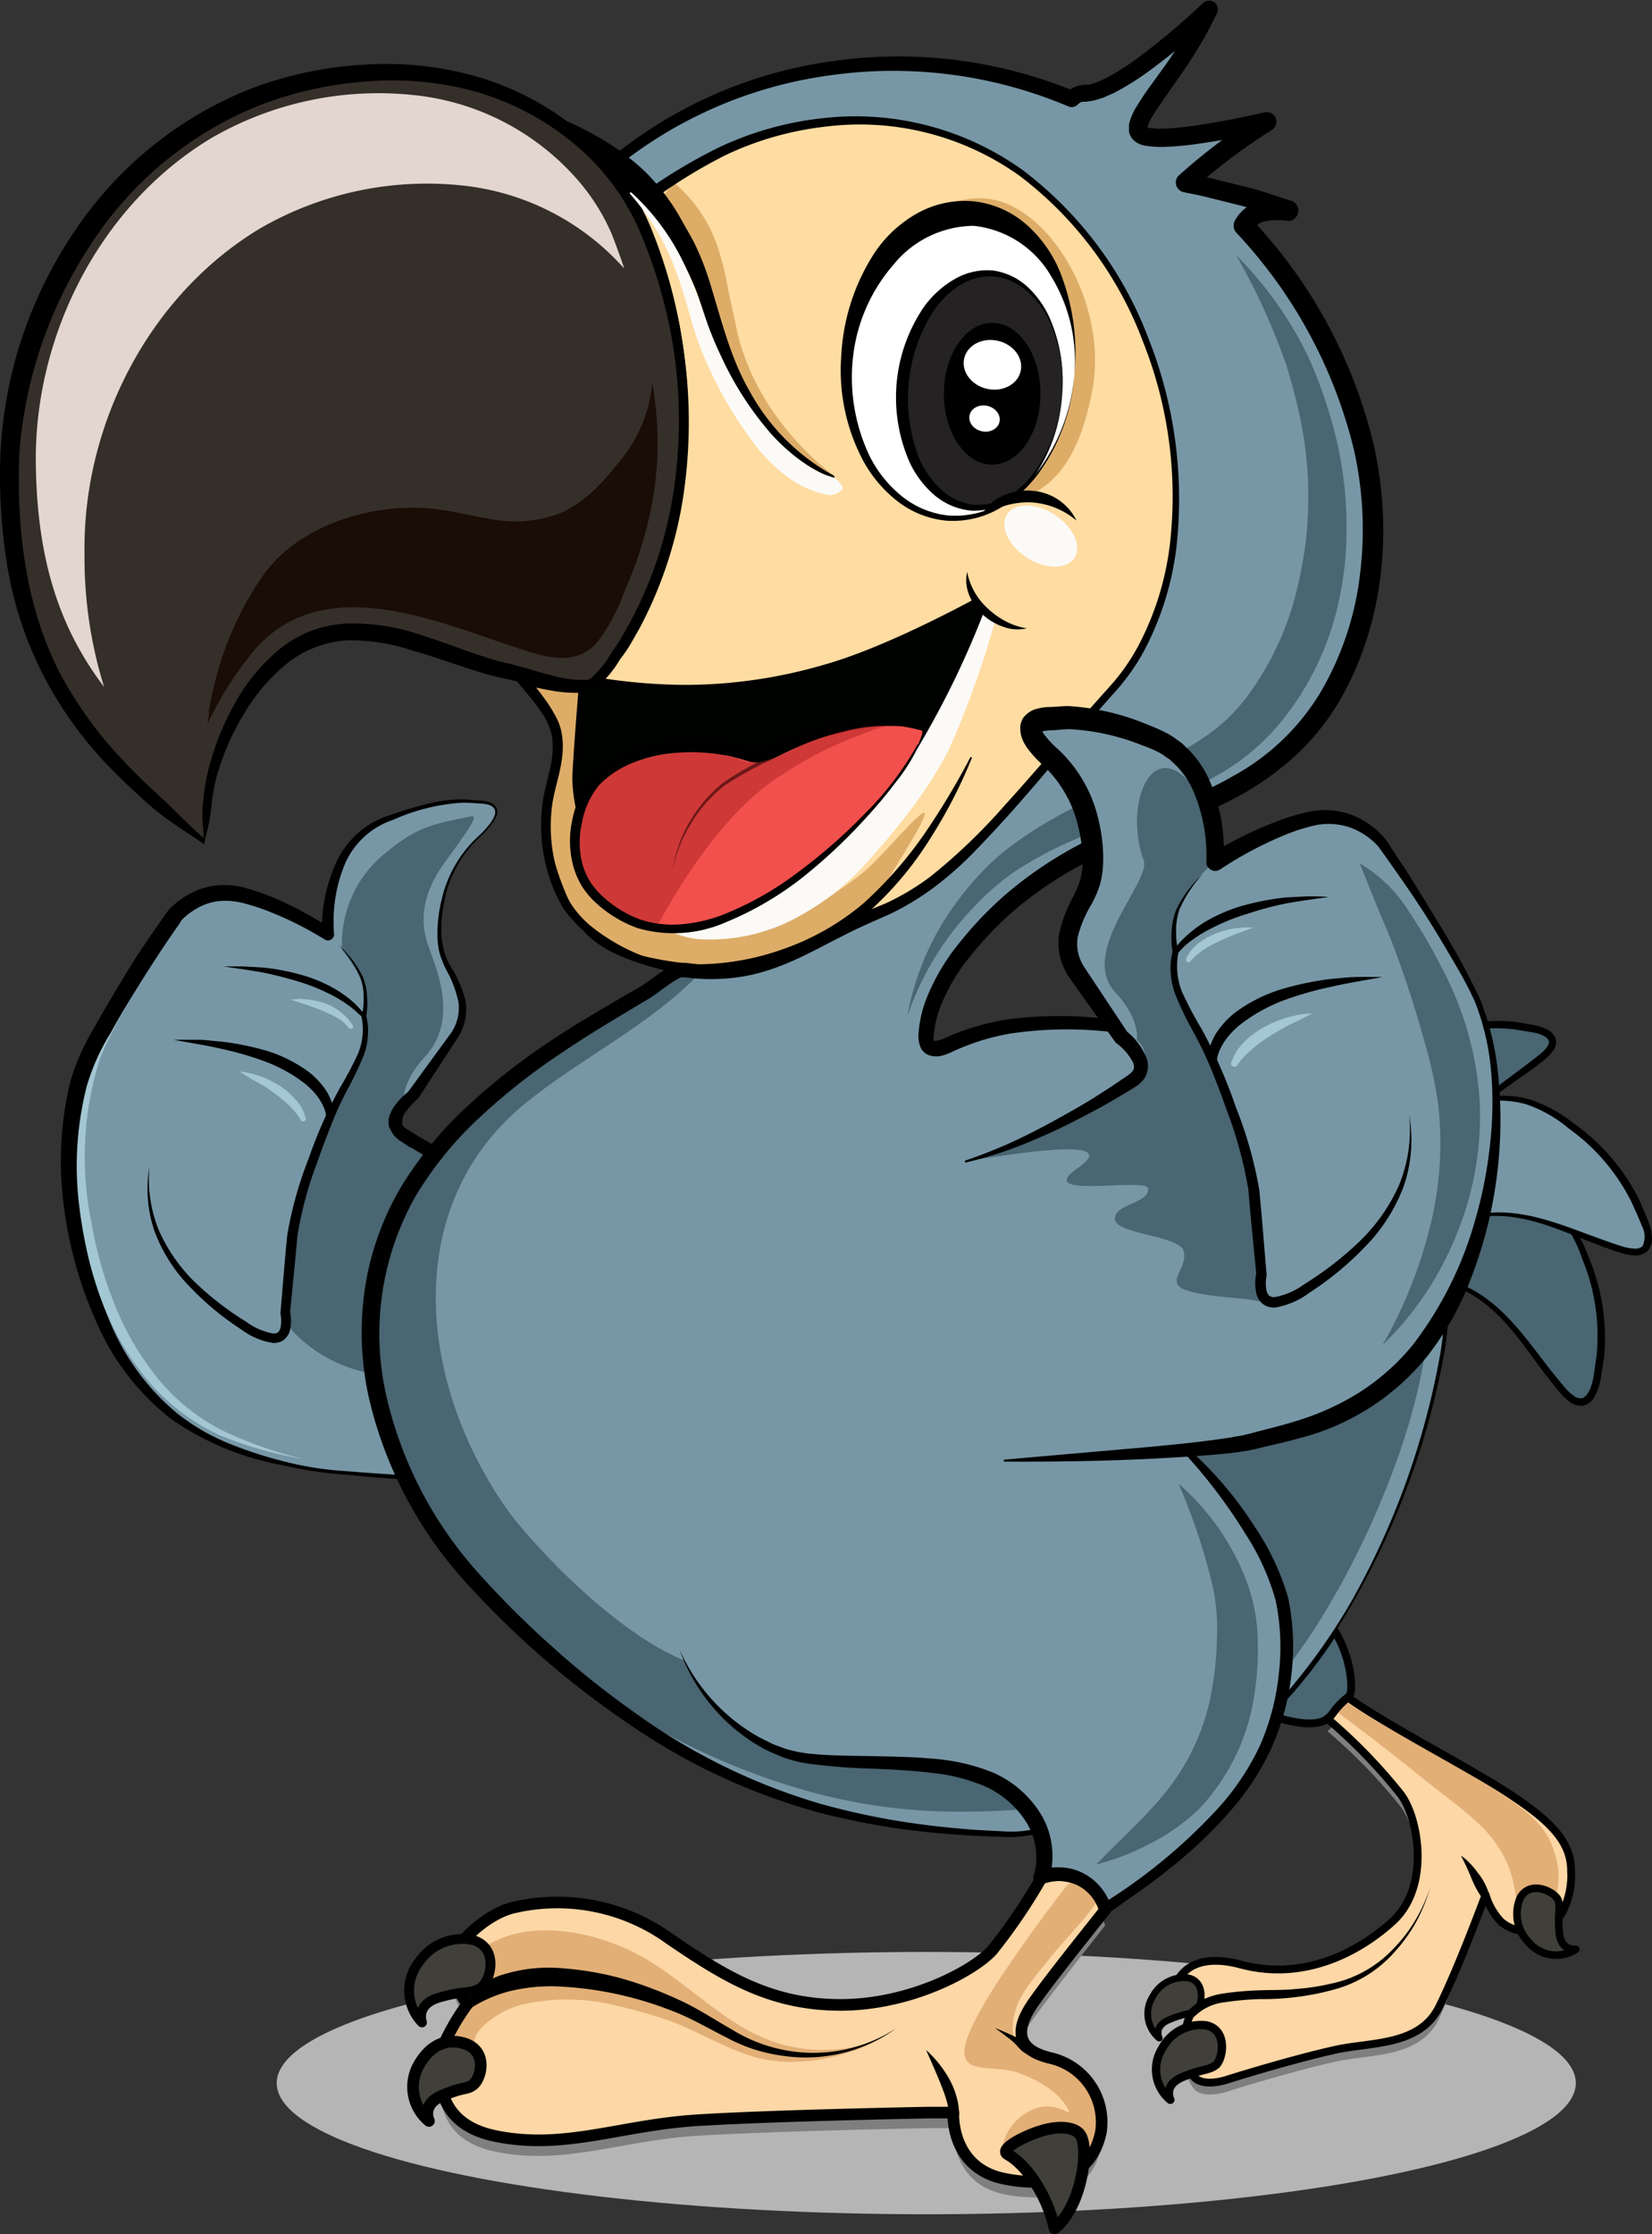 <svg xmlns="http://www.w3.org/2000/svg" viewBox="0 0 156.36 211.42"><rect x="0" y="0" width="156.36" height="211.42" fill="#333333" stroke="none"/><defs><style>.cls-1{fill:#b5b5b5;}.cls-2{fill:#7f7f7f;}.cls-3{fill:#fdd7a6;}.cls-4{fill:#e2af76;}.cls-12,.cls-5{fill:#496672;}.cls-23,.cls-24,.cls-25,.cls-5,.cls-6,.cls-7,.cls-8,.cls-9{stroke:#000;}.cls-5{stroke-miterlimit:10;}.cls-5,.cls-6{stroke-width:0.74px;}.cls-23,.cls-6{fill:none;}.cls-23,.cls-24,.cls-25,.cls-6,.cls-7,.cls-8,.cls-9{stroke-linecap:round;stroke-linejoin:round;}.cls-24,.cls-25,.cls-26,.cls-7,.cls-8,.cls-9{fill:#403f3a;}.cls-7{stroke-width:0.64px;}.cls-8{stroke-width:0.79px;}.cls-9{stroke-width:0.72px;}.cls-10{fill:#7797a6;}.cls-11{fill:#a3c7d3;}.cls-13{fill:#352f2a;}.cls-14{fill:#190d05;}.cls-15{fill:#e2d6cf;}.cls-16{fill:#ffdca2;}.cls-17{fill:#ddad68;}.cls-18{fill:#fcfaf7;}.cls-19{fill:#000200;}.cls-20{fill:#f2504d;}.cls-21{fill:#fff;}.cls-22{fill:#242223;}.cls-23,.cls-25{stroke-width:1.1px;}.cls-24{stroke-width:0.93px;}.cls-27{fill:#b52828;opacity:0.6;}</style></defs><g id="图层_2" data-name="图层 2"><g id="图层_1-2" data-name="图层 1"><ellipse class="cls-1" cx="87.67" cy="197.12" rx="61.48" ry="12.41"/><path class="cls-2" d="M148.7,178.11a3.9,3.9,0,0,1-.85,2.92,3.35,3.35,0,0,1-1.36,1.23,3.86,3.86,0,0,1-4.41-.37,6.22,6.22,0,0,1-1.47-2.57,114.86,114.86,0,0,1-4.42,11.76c-1.83,3.68-6.42,3.28-9.72,4s-8.2,2.17-10.25,2.82c-1.5.48-2.65.38-3.19-.21-1.11-1.22-1.36-4.44,0-6.62a1.91,1.91,0,0,1-1.84-1.84s.74-3.67,6.25-2.2,10.67-.74,14.34-4,2.48-9.94.74-12.13a52.14,52.14,0,0,0-6.89-7.09c.43-.29.51-.58,1-1.13h0a8.42,8.42,0,0,1,.93-.87c3.37,2.45,11,6.39,14.8,8.82C146.41,173.15,148.7,175.17,148.7,178.11Z"/><path class="cls-2" d="M104.2,203.22c-1.07,5.13-6.1,5.05-9.19,4.41-5.09-1.06-4.78-6.25-4.78-6.25H88s-14.81.27-22.07.73-12.6,2.85-19.12,1.48c-6.88-1.46-5-7.93-4.64-9a21.21,21.21,0,0,1,2.07-3.47s-1.75-2.23-1.47-4,3.43-4.67,6-5.17a18.14,18.14,0,0,1,14.61,3c5.23,3.56,9.56,6.25,16.18,6.25s12.58-3.23,14.34-5.14a53.78,53.78,0,0,0,4.65-6.85,4.79,4.79,0,0,1,3.93.31,4.72,4.72,0,0,1,2.12,2.69c-2.64,3.35-5.36,6.84-6.66,8.63-2.94,4-.35,5.07,1.47,5.51A6.23,6.23,0,0,1,104.2,203.22Z"/><path class="cls-3" d="M148.7,177a7.61,7.61,0,0,1-.85,4,3.35,3.35,0,0,1-1.36,1.23,3.86,3.86,0,0,1-4.41-.37,6.22,6.22,0,0,1-1.47-2.57s-2.58,7-4.42,10.66-6.42,3.28-9.72,4-8.2,2.17-10.25,2.82c-1.5.48-2.65.38-3.19-.21-1.11-1.23-1.36-4.45,0-6.62a1.91,1.91,0,0,1-1.84-1.84s.74-3.68,6.25-2.2,10.67-.74,14.34-4.05,2.48-9.95.74-12.13a51.57,51.57,0,0,0-6.89-7.09c.43-.29.51-.59,1-1.14h0a8.42,8.42,0,0,1,.93-.87c3.37,2.45,11,6.39,14.8,8.81C146.41,172.05,148.7,174.07,148.7,177Z"/><path class="cls-4" d="M147.48,176.83a7.14,7.14,0,0,1-1.12,4.61,20.94,20.94,0,0,1-2.79-.82c-.34-6.59-4.13-8.48-8.93-12.36s-8.71-6.73-8.71-6.73h0a8.42,8.42,0,0,1,.93-.87c3.37,2.45,11,6.39,14.8,8.81C145.71,172.05,146.94,173.59,147.48,176.83Z"/><path class="cls-5" d="M127.56,160.65h0c-1.41,1.16-1.32,1.59-1.93,2h0c-1.08.74-3,.49-5.68-.4.81-.81,1.59-1.64,2.33-2.5l.09-.11.3-.35a.05.05,0,0,0,0,0c.2-.23.39-.47.58-.71s.44-.54.64-.81c.86-1.11,1.67-2.26,2.43-3.44a11,11,0,0,1,1.55,4.62C127.87,159.52,128,160.28,127.56,160.65Z"/><path class="cls-6" d="M148.7,177a7.61,7.61,0,0,1-.85,4,3.35,3.35,0,0,1-1.36,1.23,3.86,3.86,0,0,1-4.41-.37,6.22,6.22,0,0,1-1.47-2.57s-2.58,7-4.42,10.66-6.42,3.28-9.72,4-8.2,2.17-10.25,2.82c-1.5.48-2.65.38-3.19-.21-1.11-1.23-1.36-4.45,0-6.62a1.91,1.91,0,0,1-1.84-1.84s.74-3.68,6.25-2.2,10.67-.74,14.34-4.05,2.48-9.95.74-12.13a51.57,51.57,0,0,0-6.89-7.09c.43-.29.51-.59,1-1.14h0a8.42,8.42,0,0,1,.93-.87c3.37,2.45,11,6.39,14.8,8.81C146.41,172.05,148.7,174.07,148.7,177Z"/><path class="cls-7" d="M112.46,187.16a3.36,3.36,0,0,0-3.36,1.78,3,3,0,0,0,.62,3.92s-.57-1.09.9-1.72,2-.51,2.58-.92S114.17,187.52,112.46,187.16Z"/><path class="cls-8" d="M114.15,191.65a4.15,4.15,0,0,0-4.16,2.2,3.72,3.72,0,0,0,.78,4.85s-.71-1.35,1.1-2.13,2.52-.63,3.19-1.14S116.27,192.09,114.15,191.65Z"/><path class="cls-9" d="M143.9,179.57a3.83,3.83,0,0,0,.8,4.24,3.4,3.4,0,0,0,4.45.65s-1.37.25-1.56-1.55.14-2.38-.12-3.11S144.88,177.83,143.9,179.57Z"/><path d="M112.52,190.22a4.89,4.89,0,0,1,1.51-1.08,6.67,6.67,0,0,1,1.75-.5,29.54,29.54,0,0,1,3.48-.3c1.16-.05,2.29,0,3.42-.13a21.06,21.06,0,0,0,3.34-.51,11.19,11.19,0,0,0,5.81-3.24,14.57,14.57,0,0,0,3.51-5.81,14.73,14.73,0,0,1-3.29,6,11.66,11.66,0,0,1-5.87,3.64,25.25,25.25,0,0,1-6.89.88,26.88,26.88,0,0,0-3.37.3,4.77,4.77,0,0,0-2.83,1.32.42.42,0,0,1-.58,0,.41.41,0,0,1,0-.58h0Z"/><path d="M140.21,179.51a9.61,9.61,0,0,1-1-1.92,20.93,20.93,0,0,0-.94-2,4.32,4.32,0,0,1,.86.74,6.44,6.44,0,0,1,.72.86,5.68,5.68,0,0,1,1.07,2,.41.41,0,0,1-.73.35Z"/><path class="cls-10" d="M45.23,79.28a12.2,12.2,0,0,0-3.38,10.81c.67,2.36,3.38,4.73,1,8.1s-3.71,5.41-3.71,5.41a7.42,7.42,0,0,0-1,.93,2.36,2.36,0,0,0-.7,2h0a1.49,1.49,0,0,0,.62.76h0l1.21.78,0,0c.49.31,1.07.66,1.71,1l-.07.09A26.37,26.37,0,0,0,35.33,130a33.11,33.11,0,0,0,3,9.91,79.49,79.49,0,0,1-10.71-1.14c-3.72-1-11.82-2-16.89-11.48s-5.41-21.62-2-28a120.42,120.42,0,0,1,7.77-12.5,6.38,6.38,0,0,1,6.42-2A30.7,30.7,0,0,1,31,88.4s-.68-8.45,5.4-10.81,7.78-1.69,8.79-1.69S48.61,76.24,45.23,79.28Z"/><path class="cls-11" d="M28.66,138.05a35.55,35.55,0,0,1-7.84-2.23,19.79,19.79,0,0,1-6.58-4.9,25.11,25.11,0,0,1-4.28-7,36.5,36.5,0,0,1-2.9-16.07,24.22,24.22,0,0,1,1.66-8.08A85.59,85.59,0,0,1,17.51,86C16,88.3,14.6,90.59,13.26,92.94c-.68,1.16-1.35,2.34-2,3.52a37.31,37.31,0,0,0-1.76,3.6,30.72,30.72,0,0,0-.82,15.76,37.34,37.34,0,0,0,2.2,7.69,27,27,0,0,0,4,6.86,19.11,19.11,0,0,0,6.18,5A38.82,38.82,0,0,0,28.66,138.05Z"/><path class="cls-12" d="M27.8,113.54c0,.49,0,1-.06,1.48C27.73,114.53,27.77,114,27.8,113.54Z"/><path class="cls-12" d="M42.19,81.48c-2.21,3-2.38,5.44-1.83,7.45s3.39,7.24-.17,11.1c-2.34,2.53-2,4.5-2,4.5s-1.26.85-.7,2h0a2.53,2.53,0,0,0,.62.76h0a6.7,6.7,0,0,0,1.21.78l0,0c.47.24,1.06.58,1.76,1l-.05.06-.07.09A26.37,26.37,0,0,0,35.33,130a13.6,13.6,0,0,1-7.51-3.91,1.56,1.56,0,0,1-.39-.67,2.53,2.53,0,0,1-.07-.91c0-2.53.16-5.06.29-7.59v0l.09-1.84c0,.13,0,.25,0,.37a.64.64,0,0,0,0-.2c.25-2.31,1.92-5.85,2.84-8.07l.17-.42c.05-.1,1.09-2.47,1.13-2.56s0,0,0,0a9.8,9.8,0,0,1,.83-1.55v0a6,6,0,0,0,1.17-2.26h0c.25-1.3.56-2.83.62-3.11h0a0,0,0,0,1,0,0,8.91,8.91,0,0,0,0-2.86,0,0,0,0,0,0,0,6.13,6.13,0,0,0-1.12-3.14v0a14.37,14.37,0,0,0-1-1.37A11,11,0,0,1,36,81.13c3.46-3,4.93-3.11,8.58-3.88C45.39,77.07,44.26,78.63,42.19,81.48Z"/><path d="M45.28,79.33a11.06,11.06,0,0,0-3.19,5.8c-.45,2.16-.59,4.55.64,6.44a10.73,10.73,0,0,1,1.34,3.2,4.92,4.92,0,0,1-.77,3.46l-3.7,5.68a.41.41,0,0,1-.09.1l0,0a6.34,6.34,0,0,0-1.08,1.18,1.4,1.4,0,0,0-.34,1.15l0,.18a.51.51,0,0,0-.06-.25l0,.08a1,1,0,0,0,.4.44l.09.07h0l-.09-.07.62.39.31.19.15.1.08,0,0,0s-.07,0-.1,0l.13.06,1.71,1a.65.65,0,0,1,.22.88l-.05.06,0,0a28.65,28.65,0,0,0-4.05,6.8,27.91,27.91,0,0,0-1.85,7.72,29,29,0,0,0,.43,8,32,32,0,0,0,2.52,7.66.27.27,0,0,1-.12.36l-.14,0c-1.91-.14-3.82-.29-5.73-.48a35.84,35.84,0,0,1-5.7-.86,26.78,26.78,0,0,1-10.64-4.38,23.29,23.29,0,0,1-7.08-9.15,38.52,38.52,0,0,1-3.12-11.19,32.06,32.06,0,0,1,.65-11.66A22.31,22.31,0,0,1,9.06,97C10,95.31,11,93.66,12,92s2.09-3.23,3.19-4.81l.42-.59.21-.3.06-.08.09-.11.14-.15a7.47,7.47,0,0,1,1.22-1,7,7,0,0,1,3-1.15,7.29,7.29,0,0,1,3.13.28,21.91,21.91,0,0,1,2.78,1,34.49,34.49,0,0,1,5.13,2.81l-.9.54a15.19,15.19,0,0,1,1.37-6.86A8.23,8.23,0,0,1,37,77.11a33.59,33.59,0,0,1,3.29-1,13.87,13.87,0,0,1,3.4-.47c.58,0,1.14.1,1.7.11a3.29,3.29,0,0,1,.87.14,1.14,1.14,0,0,1,.73.55,1,1,0,0,1-.06.9,2.94,2.94,0,0,1-.47.73A9.24,9.24,0,0,1,45.28,79.33Zm-.1-.11A9.53,9.53,0,0,0,46.33,78c.32-.42.69-1,.48-1.43s-.89-.51-1.42-.54-1.14-.09-1.69-.07a18.79,18.79,0,0,0-6.51,1.63,7.52,7.52,0,0,0-4.62,4.35,14.25,14.25,0,0,0-.95,6.42.59.59,0,0,1-.55.63.58.58,0,0,1-.34-.09h0a32.61,32.61,0,0,0-5-2.54,20.81,20.81,0,0,0-2.63-.88,6.74,6.74,0,0,0-2.55-.19,5.48,5.48,0,0,0-2.33.93,5.4,5.4,0,0,0-1,.82l-.1.11,0,0,0,.06-.2.29-.41.58c-1.08,1.56-2.12,3.16-3.13,4.77s-2,3.24-2.91,4.9a20.61,20.61,0,0,0-2.25,5,30.53,30.53,0,0,0-.75,11.12,43.88,43.88,0,0,0,1,5.55,37.29,37.29,0,0,0,1.81,5.34,22.17,22.17,0,0,0,6.51,9,20.06,20.06,0,0,0,4.87,2.83A38.52,38.52,0,0,0,27,138.32a30.29,30.29,0,0,0,5.63.88c1.9.16,3.81.29,5.71.4l-.26.38A32.42,32.42,0,0,1,34.59,124a25,25,0,0,1,1.76-8.12,25.69,25.69,0,0,1,4.25-7.17l.15,1L39,108.64l.13.06a1,1,0,0,1-.18-.09l0,0-.08,0-.16-.1-.3-.2-.62-.41-.09-.08h0l.09.07a2.15,2.15,0,0,1-.85-1.07l0,.08a1,1,0,0,1-.07-.28l0,.18a2,2,0,0,1,0-1.23,3.8,3.8,0,0,1,.49-.94,7.06,7.06,0,0,1,1.35-1.38l-.12.12,4-5.48a4.19,4.19,0,0,0,.81-3,10.41,10.41,0,0,0-1.14-3.07,9.85,9.85,0,0,1-.65-1.61,7.78,7.78,0,0,1-.21-1.72,13.8,13.8,0,0,1,.41-3.39A11.61,11.61,0,0,1,45.18,79.22Z"/><path d="M32.05,89.41a10.33,10.33,0,0,1,2.28,3,5.62,5.62,0,0,1,.41,1.88,7.47,7.47,0,0,1-.09,1.94v-.14A5.54,5.54,0,0,1,34.82,98a6.43,6.43,0,0,1-.39,1.87,34.53,34.53,0,0,1-1.61,3.35,30.77,30.77,0,0,0-1.5,3.31c-.45,1.13-.88,2.27-1.28,3.42a35.35,35.35,0,0,0-1.89,7c-.21,2.44-.47,4.87-.7,7.3v-.14a4.17,4.17,0,0,1,0,1.76,1.69,1.69,0,0,1-.56.89,1.29,1.29,0,0,1-.49.26,3,3,0,0,1-.51.07,6.68,6.68,0,0,1-3.06-1.29,26.7,26.7,0,0,1-4.83-4,15,15,0,0,1-3.37-5.28,12.31,12.31,0,0,1-.48-6.16,12.81,12.81,0,0,0,.86,6,15.71,15.71,0,0,0,3.47,5,28.74,28.74,0,0,0,4.83,3.72,6,6,0,0,0,2.58,1.11c.39,0,.54-.16.66-.54a3.27,3.27,0,0,0,0-1.32h0a.29.29,0,0,1,0-.13c.21-2.44.39-4.89.64-7.34a36.41,36.41,0,0,1,2-7.17,44.25,44.25,0,0,1,3-6.78,34.27,34.27,0,0,0,1.7-3.21,6,6,0,0,0,.34-3.43v0a.34.34,0,0,1,0-.1,7.15,7.15,0,0,0,.19-1.8,5.47,5.47,0,0,0-.28-1.8A11.41,11.41,0,0,0,32.05,89.41Z"/><path d="M34.42,96.17c-.24.1-.2,0-.23,0l-.07-.09L34,96l-.31-.3c-.22-.19-.45-.38-.69-.55a10.92,10.92,0,0,0-1.49-.93,18.36,18.36,0,0,0-3.28-1.34A33.85,33.85,0,0,0,24.73,92c-1.18-.21-2.38-.37-3.58-.55.61,0,1.21,0,1.82,0l1.83.1a20.3,20.3,0,0,1,3.61.67,13.62,13.62,0,0,1,3.41,1.43,10.94,10.94,0,0,1,1.51,1.09,8.36,8.36,0,0,1,.67.66c.11.12.21.23.31.36l.14.18.07.11S34.61,96,34.42,96.17Z"/><path class="cls-11" d="M33,97.29a3.24,3.24,0,0,0-1.14-1,13.45,13.45,0,0,0-1.38-.66c-.95-.41-2-.7-3-1.06.28,0,.55,0,.83-.05l.82.06a6.92,6.92,0,0,1,1.62.37,5,5,0,0,1,1.48.81,4.6,4.6,0,0,1,1.16,1.28.21.21,0,0,1-.08.29.21.21,0,0,1-.28-.06Z"/><path class="cls-11" d="M28.42,105.92a6.43,6.43,0,0,0-1.11-1.36,12.07,12.07,0,0,0-1.41-1.16c-.5-.37-1-.69-1.57-1s-1.09-.64-1.65-1a8.47,8.47,0,0,1,1.92.43,9.49,9.49,0,0,1,1.79.86,7,7,0,0,1,1.54,1.3,4,4,0,0,1,1,1.83.25.25,0,0,1-.2.29.23.23,0,0,1-.25-.12Z"/><path d="M31.24,105.62c-.51,0-.38,0-.4-.05v-.17l-.06-.23a3.75,3.75,0,0,0-.17-.47,6.2,6.2,0,0,0-.5-.86,7,7,0,0,0-1.44-1.44,14.41,14.41,0,0,0-3.71-2,30.8,30.8,0,0,0-4.18-1.19c-1.42-.33-2.88-.53-4.33-.82.74,0,1.48,0,2.22,0s1.48.12,2.22.17a25.81,25.81,0,0,1,4.4.89,13.22,13.22,0,0,1,4.07,2.09,7.65,7.65,0,0,1,1.58,1.77,7.16,7.16,0,0,1,.5,1.09q.09.3.15.6l0,.3v.25S31.74,105.61,31.24,105.62Z"/><path class="cls-10" d="M128.29,151c-.61,1.12-1.25,2.21-1.94,3.28s-1.57,2.33-2.43,3.43c-.52.69-1.07,1.37-1.64,2-.74.87-1.52,1.71-2.33,2.51a37.91,37.91,0,0,1-21.47,11,17,17,0,0,1-2.92.34c-8.73-.25-17.44-1.59-25.48-5.16-8.39-3.73-16.12-9.69-22.59-16.16a52.38,52.38,0,0,1-6-7,37.65,37.65,0,0,1-3.17-5.39,33.11,33.11,0,0,1-3-9.91A26.37,26.37,0,0,1,41,109.25l.07-.09.05-.06c4.76-5.79,10.85-9.9,17.26-13.66l2.71-1.6c.65-.38,2.79-2.16,3.47-2.06a17.54,17.54,0,0,0,7.87-.52C76,90.11,79.2,88,82.67,86.59l.78-.32a26.6,26.6,0,0,0,8.1-5.68c4.84-4.78,9.18-10.35,13.76-15.38,4.07-4.48,5.81-10.91,6-16.84.39-11.95-5-25.36-15-32.34-8.87-6.17-20.64-5.88-29.78-.73A58.22,58.22,0,0,0,60,19.56a21.83,21.83,0,0,0-2.55-3.69c12-10.29,29.61-12.59,44-6.5a1.74,1.74,0,0,1,1.25-.56c3.57-.12,11.72-8,11.72-8-3.12,6.67-8.69,11.42-6,12.09s11.13-1.34,11.49-1.42a52.71,52.71,0,0,0-7,5.17l-.71.62c.7.14,1.32.25,1.85.39A62.38,62.38,0,0,1,122.11,20c-3.16-.53-4.14.78-4.41,1.34,6.84,7.45,11.64,16.8,12.21,27a31.45,31.45,0,0,1-4.39,18.3c-3.23,5.11-8,8-13.55,10.19-5.16,2-10.49,4-14.9,7.43-3.89,3-8.95,8.37-9.41,13.51-.18,1.94.85,1.79,2.23,1.14,5.69-2.63,12.16-2.36,18.19-1.3,6.84,1.22,14.44,3.17,20.3,7C143.7,114.73,135.2,138.3,128.29,151Z"/><path class="cls-13" d="M57.64,63c-.45.61-.31.48-.73,1.11a1.3,1.3,0,0,1-.61.45,3.36,3.36,0,0,1-1.44.14l-1.81-.27c-1.56-.26-3.13-.54-4.67-.85s-2.8-.63-4.19-1l-.4-.11c-1.62-.47-3.22-1-4.82-1.5-3-1-6.1-1.55-8.93-.64a12,12,0,0,0-5.61,4.3,30.13,30.13,0,0,0-3.94,7.17c-1.24,3.08-.86,8.13-1.23,7.85-11.58-9-18.2-17.1-18.38-34.2C.74,32.11,7.61,18.52,19.21,11.55A34.9,34.9,0,0,1,40.39,7a26.25,26.25,0,0,1,17.09,8.85A22.48,22.48,0,0,1,60,19.56l.21.39.15.31q.14.24.24.48l.12.25.09.19c.07.16.14.31.2.47C66.76,35.17,66,51.72,57.64,63Z"/><path class="cls-14" d="M61.73,36.26a31.41,31.41,0,0,1-.45,13.37A37,37,0,0,1,59.09,56a17.66,17.66,0,0,1-2.65,4.88c-1.69,1.85-4,1.52-6.24.83-7.81-2.4-18.72-7.83-25.67-.7-.12.12-.24.25-.35.38a33.07,33.07,0,0,0-4.56,7.16,6.39,6.39,0,0,0,.16-1.4c.1-.55.22-1.1.34-1.64a29.9,29.9,0,0,1,1-3.59,30.35,30.35,0,0,1,3.71-7.37c3.4-4.92,10.59-7.05,16.29-6.39,1.77.2,3.5.66,5.26.94a12.07,12.07,0,0,0,6.47-.47c2.44-1,4.24-3,5.81-5A13.22,13.22,0,0,0,61.73,36.26Z"/><path class="cls-15" d="M59.08,25.41a23.84,23.84,0,0,0-15.35-7.86,31.54,31.54,0,0,0-19.17,4.1C14.05,28,7.82,40.27,8,52.37A41.25,41.25,0,0,0,9.85,65c-4.1-5.41-6.36-11.8-6.46-21.21C3.26,31.69,9.49,19.38,20,13.07A31.54,31.54,0,0,1,39.17,9a23.76,23.76,0,0,1,15.48,8A19.67,19.67,0,0,1,57,20.32c.07.12.13.24.19.36l.15.27.21.44a2.4,2.4,0,0,1,.11.23l.08.17c.06.14.13.28.19.43C58.33,23.26,58.73,24.33,59.08,25.41Z"/><path class="cls-16" d="M111.31,48.38c-.19,5.92-1.92,12.35-6,16.83-4.58,5-8.92,10.6-13.75,15.38a26.57,26.57,0,0,1-8.11,5.67l-.77.33C79.2,88,76,90.1,72.44,91.25a17.4,17.4,0,0,1-7.87.53l-.66-.11A19.14,19.14,0,0,1,61.28,91c-3-1-6.52-3-8-5.92a15.42,15.42,0,0,1-1.23-10.26c.46-1.87,1.11-4,.51-5.88s-3.19-4.67-3.19-4.75c.15,0,5.49,1.61,6.89.38A8.26,8.26,0,0,0,57.64,63C66,51.72,66.76,35.17,61.05,21.65l-.2-.47L60.76,21l-.12-.25q-.11-.24-.24-.48L60.25,20,60,19.56a57.2,57.2,0,0,1,6.44-4.26c9.14-5.14,20.91-5.44,29.78.73C106.26,23,111.71,36.41,111.31,48.38Z"/><path class="cls-12" d="M130.43,118.29c-.19.17.16,2.93.43,2.92,2-.08,4.29.21,4.31,2.67.08,10-6.89,25.54-13.07,33.55a46.74,46.74,0,0,1-9.2,8.79c-10.15,7.56-4.3-28.85-4.3-28.85Z"/><path class="cls-12" d="M133.1,117.27a6.57,6.57,0,0,1-.75-.77c-2.89-3.37-3.32-8-2.29-12.17a7.86,7.86,0,0,1,4.14-5.57A16.27,16.27,0,0,1,144,97.12a5.79,5.79,0,0,1,2.63.81c.92.82-.32,1.8-1,2.32a69.09,69.09,0,0,0-5.57,4.33,11.28,11.28,0,0,0-3.29,6.55c-.2,1.28-.32,2.56-.43,3.84a9.4,9.4,0,0,1-.32,2.49C135.44,119,134.06,118.14,133.1,117.27Z"/><path d="M133.1,117.27a11.46,11.46,0,0,1-3.44-6.73,16.14,16.14,0,0,1,.65-7.64,8,8,0,0,1,2.13-3.27,10.42,10.42,0,0,1,3.42-1.91,15.9,15.9,0,0,1,7.7-1c.67.12,1.24.2,1.92.35a4.43,4.43,0,0,1,1,.37,1.58,1.58,0,0,1,.78.92,1.45,1.45,0,0,1-.33,1.17,5.12,5.12,0,0,1-.73.74c-.51.41-1,.79-1.55,1.17-2.07,1.49-4.3,2.83-5.78,4.89a11,11,0,0,0-1.65,3.39,24.94,24.94,0,0,0-.64,3.77c-.06.63-.17,1.27-.21,1.9a8.18,8.18,0,0,1-.23,1.91,1.8,1.8,0,0,1-.49.83,1.05,1.05,0,0,1-.92.18A4,4,0,0,1,133.1,117.27Zm0,0a4,4,0,0,0,1.62,1,1,1,0,0,0,.89-.19,1.7,1.7,0,0,0,.47-.81,8.64,8.64,0,0,0,.2-1.9c0-.64.13-1.28.19-1.92a25.85,25.85,0,0,1,.52-3.81,11.32,11.32,0,0,1,1.56-3.54c1.48-2.19,3.7-3.66,5.72-5.19.51-.38,1-.77,1.5-1.16s.91-.91.82-1.25-.7-.64-1.28-.76-1.27-.21-1.86-.32a15.15,15.15,0,0,0-7.37.91,10.26,10.26,0,0,0-3.31,1.69,7.71,7.71,0,0,0-2.12,3,15.79,15.79,0,0,0-.89,7.5A11.36,11.36,0,0,0,133.1,117.27Z"/><path class="cls-12" d="M126.1,116a9.45,9.45,0,0,1,.93-1c4.1-3.67,9.81-4.33,15-3.16a9.75,9.75,0,0,1,7,5c1.81,3.56,3,8.09,2.29,12.09-.17,1-.24,2.47-.93,3.28-1,1.15-2.25-.35-2.91-1.15a85.5,85.5,0,0,0-5.51-6.79,13.94,13.94,0,0,0-8.22-3.9c-1.58-.22-3.18-.33-4.77-.44a11.4,11.4,0,0,1-3.09-.33C124.06,119,125,117.24,126.1,116Z"/><path d="M126.1,116a14.15,14.15,0,0,1,8.25-4.43,20.14,20.14,0,0,1,9.47.63,10.07,10.07,0,0,1,4.09,2.55,13.18,13.18,0,0,1,2.44,4.18,19.72,19.72,0,0,1,1.48,9.49l-.19,1.18c-.06.39-.11.8-.2,1.2A4.61,4.61,0,0,1,151,132a1.81,1.81,0,0,1-1.06,1,1.7,1.7,0,0,1-1.39-.37,5.46,5.46,0,0,1-.92-.87c-.53-.62-1-1.24-1.5-1.88-1.91-2.53-3.64-5.25-6.25-7a13.42,13.42,0,0,0-4.27-1.93,28.35,28.35,0,0,0-4.69-.68c-.79-.07-1.58-.18-2.37-.21a9.94,9.94,0,0,1-2.37-.24,2.24,2.24,0,0,1-1-.58,1.33,1.33,0,0,1-.25-1.14A5,5,0,0,1,126.1,116Zm0,0a4.87,4.87,0,0,0-1.17,2,1.27,1.27,0,0,0,.25,1.1,2.14,2.14,0,0,0,1,.56,11,11,0,0,0,2.36.21c.8,0,1.59.12,2.38.18a31.6,31.6,0,0,1,4.74.56,14,14,0,0,1,4.42,1.86c2.73,1.77,4.59,4.49,6.54,7,.49.62,1,1.24,1.49,1.83a5.26,5.26,0,0,0,.81.76,1.07,1.07,0,0,0,.83.25c.5-.16.84-.94,1-1.66s.24-1.58.36-2.32a19,19,0,0,0-1.34-9.17,12.87,12.87,0,0,0-2.22-4.07,9.54,9.54,0,0,0-3.84-2.54,19.69,19.69,0,0,0-9.33-.88A14.18,14.18,0,0,0,126.1,116Z"/><path class="cls-10" d="M126.73,116.58a13.17,13.17,0,0,1,.29-1.3c1.55-5.28,6-8.86,11.09-10.64a9.78,9.78,0,0,1,8.6.53c3.42,2.06,6.82,5.27,8.34,9,.37.94,1.1,2.23.94,3.28-.23,1.51-2.09.9-3.08.57a85.84,85.84,0,0,0-8.27-2.85,14,14,0,0,0-9,1c-1.46.65-2.87,1.41-4.28,2.16a11.51,11.51,0,0,1-2.8,1.36C126.56,120.16,126.48,118.17,126.73,116.58Z"/><path d="M126.73,116.58a14.28,14.28,0,0,1,4.66-8.12,20.24,20.24,0,0,1,8.38-4.48,10.07,10.07,0,0,1,4.82,0,13.22,13.22,0,0,1,4.28,2.26,19.67,19.67,0,0,1,6.27,7.27l.47,1.1c.16.36.32.74.46,1.13a4.56,4.56,0,0,1,.28,1.25,1.85,1.85,0,0,1-.4,1.38,1.71,1.71,0,0,1-1.37.42,6.05,6.05,0,0,1-1.24-.25c-.78-.25-1.52-.53-2.27-.81-2.95-1.13-5.87-2.52-9-2.66a13.63,13.63,0,0,0-4.65.61,28.32,28.32,0,0,0-4.34,1.91c-.71.36-1.43.68-2.12,1.07a10.66,10.66,0,0,1-2.14,1.06,2.29,2.29,0,0,1-1.19,0,1.31,1.31,0,0,1-.81-.83A5.09,5.09,0,0,1,126.73,116.58Zm0,0a5.18,5.18,0,0,0,.09,2.35,1.27,1.27,0,0,0,.8.8,2.09,2.09,0,0,0,1.16-.07,10.29,10.29,0,0,0,2.12-1.07c.69-.4,1.41-.73,2.11-1.1a32.11,32.11,0,0,1,4.32-2,14,14,0,0,1,4.73-.76c3.26.06,6.28,1.38,9.24,2.44.74.27,1.48.54,2.23.77a4.76,4.76,0,0,0,1.09.21,1.09,1.09,0,0,0,.84-.22,2.14,2.14,0,0,0-.06-1.92c-.26-.69-.63-1.47-.93-2.16a18.88,18.88,0,0,0-6-7.07,12.54,12.54,0,0,0-4-2.28,9.58,9.58,0,0,0-4.61-.13,19.55,19.55,0,0,0-8.38,4.2A14.15,14.15,0,0,0,126.73,116.58Z"/><path d="M57.84,63.19c-.36.42-.43.9-.88,1.45-.12.12-.25.23-.38.34l-.43.24a2.19,2.19,0,0,1-.91.28,12.16,12.16,0,0,1-3.44-.3c-1.09-.24-2.17-.56-3.18-.79-.49-.13-1.09-.24-1.63-.37s-1.08-.28-1.61-.45c-2.13-.64-4.18-1.42-6.25-2a18.77,18.77,0,0,0-6.19-1,10.14,10.14,0,0,0-5.63,2.08,17.61,17.61,0,0,0-4.13,4.73,24.38,24.38,0,0,0-2.61,5.85A17.73,17.73,0,0,0,20,76.42a15.82,15.82,0,0,1-.3,1.83c-.15.61-.29,1.15-.38,1.67h0s0,0,0,0h0l-.1-.08c-.71-.55-1.48-1-2.24-1.53s-1.49-1-2.2-1.6q-2.09-1.76-4-3.7a36.43,36.43,0,0,1-6.53-8.83A35,35,0,0,1,.72,53.75a52.77,52.77,0,0,1-.67-11A40.87,40.87,0,0,1,6.93,22.08,36,36,0,0,1,23.87,8.34,36.16,36.16,0,0,1,34.64,6.11,31.11,31.11,0,0,1,45.57,7.38a27.12,27.12,0,0,1,9.62,5.31,23.46,23.46,0,0,1,6.43,8.89A47.33,47.33,0,0,1,65,42.93,38.65,38.65,0,0,1,57.84,63.19Zm-.4-.3a38,38,0,0,0,6.78-20A46.44,46.44,0,0,0,60.6,22a22.17,22.17,0,0,0-6.22-8.36,25.8,25.8,0,0,0-9.22-4.93,29.51,29.51,0,0,0-10.42-1A34.57,34.57,0,0,0,24.49,10,34.14,34.14,0,0,0,8.57,23.17,41.43,41.43,0,0,0,1.83,42.9c-.28,7,.56,14.3,3.73,20.58A37.76,37.76,0,0,0,11.69,72c.59.66,1.25,1.26,1.87,1.9l1.95,1.82c1.31,1.21,2.54,2.55,3.91,3.7l-.16,0h0a13.44,13.44,0,0,0-.08-1.61,9.84,9.84,0,0,1,0-1.44A21.7,21.7,0,0,1,19.68,73a25.53,25.53,0,0,1,2.44-6.24,17.78,17.78,0,0,1,4.28-5.28,11.26,11.26,0,0,1,3-1.77A11.91,11.91,0,0,1,32.86,59a20.16,20.16,0,0,1,6.73,1c2.13.67,4.17,1.48,6.22,2.14.51.18,1,.31,1.54.46s1,.23,1.57.39c1.12.3,2.14.63,3.18.89a11,11,0,0,0,3.06.46c.24,0,.47,0,.7,0a1.33,1.33,0,0,0,.6-.24A10.13,10.13,0,0,0,57.44,62.89Z"/><path class="cls-17" d="M63.84,17.32a13.82,13.82,0,0,1,4.42,7.16c.41,1.32.59,2.69.89,4l.44,2c.12.66.26,1.27.43,1.89a22.88,22.88,0,0,0,3.45,7A26.68,26.68,0,0,0,78.92,45l-.17.25a24.58,24.58,0,0,1-6-5.43,24,24,0,0,1-4-7.08c-.46-1.34-.68-2.63-1-3.91a22.78,22.78,0,0,0-1.39-3.64A24.65,24.65,0,0,0,62.33,19Z"/><path class="cls-17" d="M86,78.16c3.93-4.1-.51,2.69-4.32,8.86-3.09,1.39-6,3.19-9.24,4.23A18.34,18.34,0,0,1,61.28,91c-3-1-6.52-3-8-5.92a15.42,15.42,0,0,1-1.23-10.26c.46-1.87,1.11-4,.51-5.88s-3.19-4.67-3.19-4.75a20.69,20.69,0,0,0,5.4.83c.81.31,1.64.62,2.46.91-.21,2.49-.66,6.92-.66,8.06A8.69,8.69,0,0,0,57,76.34c0,.18-.34,1-.39,1.2s1.08,2.69,2,5.58c1,3.17,5.5,5.37,8.06,5.55a16,16,0,0,0,6.5-1.13c3-1,3.86-1.58,7.78-4.39C82.62,81.92,83.83,80.4,86,78.16Z"/><path class="cls-12" d="M99.92,171c-8.5.64-17.3,1.31-29.93-3.7a67.19,67.19,0,0,1-22.71-15,52.92,52.92,0,0,1-6-7c-7.72-11-9.35-25.18-.54-36,4.78-5.87,10.92-10,17.38-13.82l2.72-1.59c.64-.38,2.79-2.16,3.46-2.06l1.92.28c-4.72,4.91-11.35,8.09-16.46,12.27C37.91,114,39.5,130.76,48,142.84c1.95,2.76,9.84,11.47,16.74,14.27,16.78,6.83,8.88,8.85,19,9.71C102.6,168.42,95.45,170.07,99.92,171Z"/><path d="M128.37,151.08a57.27,57.27,0,0,1-5.57,8.24c-.5.66-1.11,1.24-1.66,1.86s-1.12,1.23-1.73,1.8a42,42,0,0,1-3.79,3.24,38.38,38.38,0,0,1-8.65,4.93,40.23,40.23,0,0,1-9.63,2.53,10.25,10.25,0,0,1-2.53.14l-2.49-.1c-1.66-.09-3.32-.22-5-.4a68.54,68.54,0,0,1-9.83-1.81,59,59,0,0,1-18.08-8.45A85.3,85.3,0,0,1,44.33,150a39.06,39.06,0,0,1-9.41-17.71,28.49,28.49,0,0,1-.41-10.17,26.77,26.77,0,0,1,3.34-9.62,35.33,35.33,0,0,1,6.42-7.85,60.56,60.56,0,0,1,7.92-6.2c2.78-1.86,5.69-3.5,8.54-5.16.6-.38,1.31-.94,2-1.4A6.22,6.22,0,0,1,64,91.2a1.59,1.59,0,0,1,.56-.09l.36,0,.6.08a17.31,17.31,0,0,0,4.77-.1c3.14-.53,6.06-2.16,9-3.61,1.47-.76,3.08-1.4,4.55-2A23.73,23.73,0,0,0,88,83a55,55,0,0,0,7.11-6.81c2.23-2.44,4.38-5,6.56-7.45Q103.35,66.84,105,65a19.49,19.49,0,0,0,2.8-4,27.66,27.66,0,0,0,2.91-9.33,39.6,39.6,0,0,0-2.54-19.37A35.21,35.21,0,0,0,96.59,16.7,26,26,0,0,0,78,12a29.75,29.75,0,0,0-9.37,2.7A49,49,0,0,0,60.35,20a.52.52,0,0,1-.73-.09l0-.07a21.8,21.8,0,0,0-2.51-3.59.54.54,0,0,1,.06-.76h0A42,42,0,0,1,78.45,5.84a43.91,43.91,0,0,1,23.3,2.81l-.88.19a2.55,2.55,0,0,1,1.21-.73,4.84,4.84,0,0,1,.64-.1L103.1,8a5.61,5.61,0,0,0,.8-.25l.83-.38a25,25,0,0,0,3.19-2.06,65.7,65.7,0,0,0,5.92-5h0a.86.86,0,0,1,1.2,0,.86.86,0,0,1,.15.94,40.65,40.65,0,0,1-3.36,5.72L110,9.59c-.3.44-.6.88-.86,1.31a4.3,4.3,0,0,0-.55,1.19.2.2,0,0,1,0,.07h0s0-.09-.06-.11.06,0,.3.06a8.11,8.11,0,0,0,1.43.06,28.18,28.18,0,0,0,3.13-.33c2.11-.31,4.23-.73,6.31-1.21a.9.9,0,0,1,1.08.67.91.91,0,0,1-.4,1h0A55.15,55.15,0,0,0,112.82,18l-.44-1.6c.85.19,1.74.33,2.55.55l2.5.61c.83.2,1.71.43,2.54.71l2.45.81a1,1,0,0,1-.46,1.84h0a5.89,5.89,0,0,0-2.09,0,1.76,1.76,0,0,0-1.29.83l-.16-1.06a47,47,0,0,1,11.65,21.62c1.76,8.09.88,17-3.42,24.23a22.69,22.69,0,0,1-4,4.93,27,27,0,0,1-5.1,3.69A43.47,43.47,0,0,1,112,77.75c-1.89.75-3.78,1.46-5.62,2.24a36.24,36.24,0,0,0-10.2,6A33.16,33.16,0,0,0,92,90.28a18.28,18.28,0,0,0-3,5A9.93,9.93,0,0,0,88.38,98a2.27,2.27,0,0,0,0,.51c.06.11,0,0,0,0a2.54,2.54,0,0,0,1-.26,23.32,23.32,0,0,1,6-1.79,37.63,37.63,0,0,1,12.31.43,79.85,79.85,0,0,1,11.86,3,34.74,34.74,0,0,1,10.81,5.74,18.71,18.71,0,0,1,6.17,10.44,32.77,32.77,0,0,1,.13,12.17A74.08,74.08,0,0,1,128.37,151.08Zm-.16-.09a73.75,73.75,0,0,0,8.09-22.78,31.55,31.55,0,0,0-.23-12,18.1,18.1,0,0,0-6.15-10,34.09,34.09,0,0,0-10.66-5.42A77.8,77.8,0,0,0,107.5,98a36.38,36.38,0,0,0-11.91-.19A21.66,21.66,0,0,0,90,99.59a5.47,5.47,0,0,1-.81.3,2.17,2.17,0,0,1-1.13,0,1.4,1.4,0,0,1-.68-.4,1.48,1.48,0,0,1-.33-.61,2.81,2.81,0,0,1-.12-1,11.55,11.55,0,0,1,.68-3.19,19.89,19.89,0,0,1,3.18-5.45,34.53,34.53,0,0,1,4.29-4.51,37.78,37.78,0,0,1,10.57-6.43c3.75-1.68,7.64-2.87,11-4.83a21.86,21.86,0,0,0,8.36-8,28.68,28.68,0,0,0,3.71-11.09,34.5,34.5,0,0,0-.56-11.77A45.74,45.74,0,0,0,117,22h0a1,1,0,0,1-.15-1.06A3.66,3.66,0,0,1,119.46,19a8,8,0,0,1,2.81,0l-.46,1.84-2.43-.81c-.79-.27-1.57-.48-2.4-.69l-2.5-.62c-.83-.23-1.64-.36-2.47-.54h0a.94.94,0,0,1-.7-1.11.88.88,0,0,1,.29-.49,57.08,57.08,0,0,1,7.82-5.88l.68,1.66c-2.15.48-4.28.9-6.46,1.21a30,30,0,0,1-3.33.33,9.5,9.5,0,0,1-1.81-.1,2.13,2.13,0,0,1-1.19-.52,1.52,1.52,0,0,1-.45-.81c0-.13,0-.26,0-.4l0-.33a5.89,5.89,0,0,1,.78-1.76c.3-.5.61-.95.92-1.41L110.42,6A40.42,40.42,0,0,0,113.66.49l1.35,1a65.17,65.17,0,0,1-6.12,5.13,25.64,25.64,0,0,1-3.44,2.17l-1,.44a8.06,8.06,0,0,1-1.08.31l-.59.09-.34,0a1,1,0,0,0-.45.27v0a.77.77,0,0,1-.87.17,42.53,42.53,0,0,0-22.5-2.95,41,41,0,0,0-20.8,9.14l.06-.76a22.87,22.87,0,0,1,2.59,3.79l-.77-.16a49.84,49.84,0,0,1,8.53-5.27,30.81,30.81,0,0,1,9.68-2.68,27.14,27.14,0,0,1,19,5A35.88,35.88,0,0,1,108.73,32.1a41.22,41.22,0,0,1,2.62,19.66,28.22,28.22,0,0,1-2.93,9.57,20.06,20.06,0,0,1-2.88,4.14c-1.11,1.23-2.19,2.48-3.27,3.73-2.15,2.52-4.27,5.08-6.48,7.56-1.11,1.24-2.24,2.47-3.4,3.66a32.53,32.53,0,0,1-3.75,3.37,25.36,25.36,0,0,1-4.31,2.66c-1.56.7-3,1.3-4.5,2.08C76.9,90,74,91.74,70.51,92.37a18.4,18.4,0,0,1-5.13.18l-.64-.07-.16,0h-.1c.07,0,0,0,0,0a5.11,5.11,0,0,0-.93.53c-.68.44-1.26.93-2.06,1.45-2.85,1.7-5.69,3.37-8.41,5.22a59.49,59.49,0,0,0-7.69,6.07,33.71,33.71,0,0,0-6.1,7.52,26.44,26.44,0,0,0-2.76,18.66A37.61,37.61,0,0,0,45.41,149a86.38,86.38,0,0,0,7,6.95,82.91,82.91,0,0,0,7.72,6.15,57.6,57.6,0,0,0,17.63,8.62,69,69,0,0,0,9.69,1.95c1.63.21,3.28.37,4.93.49l2.47.13a9.86,9.86,0,0,0,2.43-.09A37,37,0,0,0,115.44,166a41.12,41.12,0,0,0,3.78-3.19c.61-.56,1.17-1.18,1.73-1.78s1.16-1.18,1.66-1.84A56.25,56.25,0,0,0,128.21,151Z"/><path class="cls-18" d="M94.32,58.25a88,88,0,0,1-4.44,12.53C87.86,74.9,84.43,79,81.7,82a24.53,24.53,0,0,1-7,5.19A17.27,17.27,0,0,1,66,88.86c-2.43-.27-5.79-2-6.7-5.19a22.28,22.28,0,0,1-.67-6.5c0-.2.32-1,.36-1.2a9.4,9.4,0,0,1-.36-2.36c0-1.14.42-5.57.63-8,0-.21,0-.39,0-.56a4.34,4.34,0,0,0,1.19-.18,3.82,3.82,0,0,0,.71-.07,40.17,40.17,0,0,0,20-1.31c4.58-1.41,9.45-4.26,12.32-5.95A3.77,3.77,0,0,0,94.32,58.25Z"/><path d="M111.31,48.38A29.55,29.55,0,0,1,108.25,61a22.38,22.38,0,0,1-3.84,5.28c-1.44,1.63-2.86,3.29-4.27,5-2.84,3.31-5.66,6.65-8.76,9.73A28.62,28.62,0,0,1,86.23,85c-1.87,1.19-4,1.87-5.89,2.87s-3.86,2-5.89,2.89A17.15,17.15,0,0,1,68,92.31a19.23,19.23,0,0,1-12.48-4,10.78,10.78,0,0,1-2.29-2.51,14.83,14.83,0,0,1-1.34-3.1,16,16,0,0,1-.54-6.67c.14-1.14.48-2.2.69-3.24a8.44,8.44,0,0,0,.22-3.06A6.44,6.44,0,0,0,51,67.05c-.3-.44-.63-.86-1-1.28l-.51-.63-.27-.31-.13-.16-.07-.09L49,64.52a.73.73,0,0,1-.12-.34l0-.68.66.17a26.63,26.63,0,0,0,3.32.7,10.1,10.1,0,0,0,1.63.12,3,3,0,0,0,1.39-.26,10.14,10.14,0,0,0,2-2.46c.31-.47.64-.92.92-1.41l.83-1.46a38.44,38.44,0,0,0,4.18-12.77,46.55,46.55,0,0,0-.09-13.49A48.31,48.31,0,0,0,62.16,26l-.5-1.61-.6-1.59a20.64,20.64,0,0,0-1.37-3.07l-.16-.31.27-.2a51.21,51.21,0,0,1,8.13-5.07,31.06,31.06,0,0,1,9.18-2.73,27,27,0,0,1,18.36,3.93,34.34,34.34,0,0,1,12,14.49A41.62,41.62,0,0,1,111.31,48.38Zm0,0a41.46,41.46,0,0,0-3.89-18.47A33.41,33.41,0,0,0,95.33,15.6,26.63,26.63,0,0,0,77.18,12a30.69,30.69,0,0,0-9,2.8,50.38,50.38,0,0,0-7.94,5.11l.11-.51a21.91,21.91,0,0,1,1.46,3.15l.63,1.61L63,25.77c.39,1.09.63,2.22.93,3.33s.48,2.25.67,3.39a47.14,47.14,0,0,1,.17,13.78,39.19,39.19,0,0,1-4.22,13.15l-.86,1.51c-.29.5-.64,1-1,1.45a10.15,10.15,0,0,1-2.35,2.77,3.92,3.92,0,0,1-1.93.41,13,13,0,0,1-1.78-.14,29.83,29.83,0,0,1-3.37-.73l.61-.51a.36.36,0,0,0-.06-.25s0,0,0,0l.06.06.12.16.27.31.52.65c.34.43.68.88,1,1.34a13.14,13.14,0,0,1,.88,1.46,5.2,5.2,0,0,1,.54,1.7c.34,2.39-.66,4.54-.94,6.58a15.17,15.17,0,0,0,.48,6.28,13.22,13.22,0,0,0,1.2,2.9,9.35,9.35,0,0,0,2.07,2.33,18.45,18.45,0,0,0,11.93,4c4.36,0,8.23-2.3,12.13-4.18,2-1,4.07-1.63,5.91-2.77a28.16,28.16,0,0,0,5.14-4c3.13-3,6-6.32,8.85-9.62,1.42-1.65,2.85-3.31,4.3-4.93A22.3,22.3,0,0,0,108.19,61,29.51,29.51,0,0,0,111.31,48.38Z"/><path d="M92,71.68A46.1,46.1,0,0,1,88,79.42a31.72,31.72,0,0,1-5.63,6.73,17.32,17.32,0,0,1-3.65,2.65,32.5,32.5,0,0,1-4,1.83,21.41,21.41,0,0,1-4.33,1.14,32.87,32.87,0,0,1-4.4.35h-.08l-2.5-.3a14.65,14.65,0,0,1-2.51-.56,21.32,21.32,0,0,1-2.39-.89,11.41,11.41,0,0,1-2.26-1.32,9.66,9.66,0,0,1-3-4.15A23.59,23.59,0,0,1,52,80.09l.1,0a28.07,28.07,0,0,0,1.54,4.67,9.62,9.62,0,0,0,3,3.81,13.91,13.91,0,0,0,4.48,1.95,31.48,31.48,0,0,0,4.86.73h0a24.53,24.53,0,0,0,8.4-1.53,23.87,23.87,0,0,0,7.38-4.27A38.13,38.13,0,0,0,87.43,79a70.52,70.52,0,0,0,4.43-7.37Z"/><path class="cls-19" d="M54.73,76.52a15.42,15.42,0,0,1-.35-2.74c0-1.15.42-6.51.61-8.76a4.93,4.93,0,0,0,1.12-.18,3.89,3.89,0,0,0,.85-.49A54.93,54.93,0,0,0,65,65a46.86,46.86,0,0,0,13-1.92c4.68-1.3,10.77-4.35,14-6.1a6.37,6.37,0,0,0,.92.7,88.2,88.2,0,0,1-5.64,11.9h0l-.06-.06A3.12,3.12,0,0,0,85,68.76c-.4,0-.85,0-1.37.06l-1.3.06a16.07,16.07,0,0,0-3.14.31l-.24,0a13.31,13.31,0,0,0-3.48,1.07l-.09.06a6.19,6.19,0,0,1-3.26,1.2,2.42,2.42,0,0,1-.91-.16l-.53-.19a16.62,16.62,0,0,0-5.19-.8A14.4,14.4,0,0,0,59,71.81,7.24,7.24,0,0,0,54.73,76.52Z"/><path d="M92.06,57.2a8.11,8.11,0,0,0,.73.54,89.09,89.09,0,0,1-5.46,11.54,3.38,3.38,0,0,0-2.36-.7c-.39,0-.82,0-1.38.06s-.89,0-1.29,0a17.29,17.29,0,0,0-3.17.32l-.25,0a13,13,0,0,0-3.52,1.09l-.11.07a6,6,0,0,1-3.16,1.17,2.24,2.24,0,0,1-.84-.15l-.54-.2a17,17,0,0,0-5.25-.8,14.59,14.59,0,0,0-6.55,1.41,7.42,7.42,0,0,0-4.13,4.17,14.65,14.65,0,0,1-.22-2c0-1.12.41-6.26.6-8.58a5.67,5.67,0,0,0,1-.19h0l0,0a3.42,3.42,0,0,0,.79-.45,54.1,54.1,0,0,0,8,.63,47.19,47.19,0,0,0,13.09-1.92c4.65-1.29,10.66-4.29,14-6m.06-.45c-3,1.61-9.29,4.8-14.13,6.15a47.11,47.11,0,0,1-13,1.9,53.49,53.49,0,0,1-8.09-.65,3.58,3.58,0,0,1-.84.51,5.34,5.34,0,0,1-1.25.19c-.19,2.21-.62,7.76-.62,8.93a15.9,15.9,0,0,0,.51,3.46c0-.08,0-.17.07-.26a7.11,7.11,0,0,1,4.3-5,14.11,14.11,0,0,1,6.38-1.37,16.41,16.41,0,0,1,5.13.78c.18.06.36.12.52.19a2.74,2.74,0,0,0,1,.18,7.22,7.22,0,0,0,3.43-1.28,13.65,13.65,0,0,1,3.68-1.11A27,27,0,0,1,83.61,69c.52,0,1,0,1.36,0a2.94,2.94,0,0,1,2.22.7A6.19,6.19,0,0,1,86.73,71a84.47,84.47,0,0,0,6.51-13.39,6.18,6.18,0,0,1-1.12-.84Z"/><path class="cls-20" d="M86.91,70.43c-1.76,4-9.24,12-16.17,15.49-3.67,1.84-6.28,2.21-8.85,1.84l-.31-.06a10.32,10.32,0,0,1-6.22-4.24,8.58,8.58,0,0,1-.8-5.63l.15-.59c0-.08,0-.17.07-.26a7.11,7.11,0,0,1,4.3-5c3.46-1.78,8.37-1.66,11.51-.59l.45.14a1.69,1.69,0,0,0,1,0l0,0c2-.8,4-1.57,4.12-1.6a14.85,14.85,0,0,1,3-.9,16.92,16.92,0,0,1,4.5-.55,10.85,10.85,0,0,1,3.66.58C87.54,69.09,87,70.2,86.91,70.43Z"/><path d="M87,70.46A17.14,17.14,0,0,1,84.8,74c-.84,1.11-1.73,2.19-2.68,3.22A50.91,50.91,0,0,1,76,83a30.45,30.45,0,0,1-7.25,4.25,12.31,12.31,0,0,1-8.42.57,11.7,11.7,0,0,1-3.71-2.19,8.2,8.2,0,0,1-1.46-1.64,7.47,7.47,0,0,1-.89-2,9.18,9.18,0,0,1-.11-4.36,9,9,0,0,1,1.83-4,12.43,12.43,0,0,1,7.82-3.46,18.2,18.2,0,0,1,4.3.08,17.28,17.28,0,0,1,2.11.46l1,.31a1.06,1.06,0,0,0,.68,0l-.06,0,0,0,0,0,3.72-1.37a18.07,18.07,0,0,1,3.86-1.06,16.08,16.08,0,0,1,4-.35,15.16,15.16,0,0,1,2,.18,19.15,19.15,0,0,1,1.91.54h0c.16.13.09.22.09.29a1.46,1.46,0,0,1,0,.2c0,.12-.09.25-.14.37S87.07,70.23,87,70.46Zm-.1,0c.09-.24.19-.47.28-.71s.08-.24.11-.36a1.35,1.35,0,0,0,0-.18s0-.12,0-.07h0a19.37,19.37,0,0,0-1.92-.41,13.9,13.9,0,0,0-1.94,0,16.17,16.17,0,0,0-3.83.6A20.14,20.14,0,0,0,76,70.48L72.32,72l0,0,0,0,0,0a2.17,2.17,0,0,1-1.38.07l-1-.3a14.49,14.49,0,0,0-2-.4,17.46,17.46,0,0,0-4-.12,13.24,13.24,0,0,0-3.9.88,9.81,9.81,0,0,0-3.29,2.12,7.8,7.8,0,0,0-1.64,3.52,8.29,8.29,0,0,0,0,3.9,6.64,6.64,0,0,0,.77,1.79,7.44,7.44,0,0,0,1.29,1.47A10.83,10.83,0,0,0,60.59,87a9.65,9.65,0,0,0,3.94.46,14.21,14.21,0,0,0,3.94-.92,30,30,0,0,0,7.15-4.07A50.51,50.51,0,0,0,81.85,77,29.43,29.43,0,0,0,86.86,70.41Z"/><path class="cls-17" d="M103.39,36.9c-1.47,7.74-4.51,10.3-9.48,10.93C88,48.59,80.49,40.92,81.26,32.7s6.18-14.45,12.11-13.9S104.93,28.78,103.39,36.9Z"/><ellipse class="cls-21" cx="90.94" cy="34.62" rx="14.46" ry="10.78" transform="translate(48.07 121.98) rotate(-84.7)"/><path d="M101.67,35.62a17.92,17.92,0,0,1-3.42,9.24,12.08,12.08,0,0,1-3.76,3.31,8.8,8.8,0,0,1-4.91,1.1,8.92,8.92,0,0,1-4.7-1.89,12.39,12.39,0,0,1-3.25-3.91,18.3,18.3,0,0,1-2-9.89,19.65,19.65,0,0,1,3.23-9.78,11.85,11.85,0,0,1,4-3.64,9.24,9.24,0,0,1,5.47-1.09,9.11,9.11,0,0,1,5,2.34,12.13,12.13,0,0,1,3,4.32A20.78,20.78,0,0,1,101.67,35.62Zm0,0a15.3,15.3,0,0,0-2.17-9.46,9.65,9.65,0,0,0-7.33-4.79,9.89,9.89,0,0,0-7.64,3.72,16,16,0,0,0-3.78,8.59,17.32,17.32,0,0,0,1.54,9.44,11.42,11.42,0,0,0,3,3.78,8.41,8.41,0,0,0,4.37,1.87,8.58,8.58,0,0,0,4.7-.93,11.68,11.68,0,0,0,3.76-3.1A17.55,17.55,0,0,0,101.67,35.62Z"/><ellipse class="cls-22" cx="92.97" cy="36.95" rx="11.12" ry="7.58" transform="translate(47.59 126.11) rotate(-84.7)"/><path d="M100.51,37.65a15.3,15.3,0,0,1-2.34,7,9.35,9.35,0,0,1-2.61,2.67,6.14,6.14,0,0,1-3.65,1,6.29,6.29,0,0,1-3.53-1.52,9.29,9.29,0,0,1-2.3-3.09,15.22,15.22,0,0,1,1.35-14.64,9.33,9.33,0,0,1,2.84-2.61A6.16,6.16,0,0,1,94,25.6a6.07,6.07,0,0,1,3.39,1.67,9.25,9.25,0,0,1,2.08,3.1A15.37,15.37,0,0,1,100.51,37.65Zm0,0a14.27,14.27,0,0,0-1.16-7.22,8.64,8.64,0,0,0-2.17-2.9A5.62,5.62,0,0,0,94,26.15a5.56,5.56,0,0,0-3.31.94,8.88,8.88,0,0,0-2.45,2.51,15.49,15.49,0,0,0-1.27,13.7,8.8,8.8,0,0,0,2,2.92A5.55,5.55,0,0,0,92,47.75,5.68,5.68,0,0,0,95.38,47,8.64,8.64,0,0,0,98,44.53,14.24,14.24,0,0,0,100.51,37.65Z"/><ellipse cx="93.91" cy="37.26" rx="4.57" ry="6.71"/><path class="cls-3" d="M104.2,201.75c-1.07,5.13-6.1,5.05-9.19,4.41-5.09-1.06-4.78-6.25-4.78-6.25H88s-14.81.27-22.07.73-12.6,2.85-19.12,1.47c-6.88-1.45-5-7.92-4.64-9a21.21,21.21,0,0,1,2.07-3.47s-1.75-2.23-1.47-4,3.43-4.67,6-5.17a18.14,18.14,0,0,1,14.61,3c5.23,3.56,9.56,6.25,16.18,6.25s12.58-3.23,14.34-5.15a52.89,52.89,0,0,0,4.65-6.84,4.79,4.79,0,0,1,3.93.31,4.72,4.72,0,0,1,2.12,2.69C102,184,99.25,187.46,98,189.24c-2.94,4-.35,5.08,1.47,5.52A6.22,6.22,0,0,1,104.2,201.75Z"/><path class="cls-4" d="M43.42,193c-.72-.74-.72-1.07-.56-1.28a4.57,4.57,0,0,1,.43-.65,5.23,5.23,0,0,1,1.15-1.1,12.18,12.18,0,0,1,2.85-1.31,17.37,17.37,0,0,1,5.77-.82c.45,0,1,0,1.45,0s1,.09,1.45.16a26.35,26.35,0,0,1,2.8.62c.91.24,1.81.53,2.69.84s1.76.6,2.66,1c1.78.75,3.35,1.73,5,2.54A19,19,0,0,0,71.63,194a12,12,0,0,0,2.66.54,16.56,16.56,0,0,0,5.47-.45,15.13,15.13,0,0,0,5.07-2.19,15.35,15.35,0,0,1-5,2.48,17.23,17.23,0,0,1-5.58.72,12.86,12.86,0,0,1-2.82-.45,18.92,18.92,0,0,1-2.67-1c-1.72-.75-3.37-1.66-5-2.28s-3.52-1.13-5.29-1.56a19.54,19.54,0,0,0-8.44-.25,8.5,8.5,0,0,0-2.73,1c-.9.55-2.36,1.57-2.4,2.63C44.83,193.91,44,193.16,43.42,193Z"/><path class="cls-4" d="M103.94,179.79a22.89,22.89,0,0,1-1.77,2.27c-.85,1-2,2.21-2.94,3.41-1.7,2.15-3.39,3.85-3.39,6.6a2.19,2.19,0,0,0,1.23,1.74,15.16,15.16,0,0,1,2.35.95,14.08,14.08,0,0,1,2.37,1.39,7.34,7.34,0,0,1,1.8,2.53,5.44,5.44,0,0,1,.52,3.38c-.24.87-.84,2.19-1.7,1.89s-1.4-1.71-2.06-2.15a2.93,2.93,0,0,0-2.54-.06,9.5,9.5,0,0,0-3,1.7,4.91,4.91,0,0,1,3.45-4c1.78-.51,3.16.86,2.91.31-.86-1.82-3-2.94-4.77-3.6-2.16-.79-5.33.21-5.11-2.19.19-2.05,3-6.26,4.16-7.94,1.79-2.64,3.67-5.21,5.39-7.42.34-.44.85-.8,1.37-.55A6.83,6.83,0,0,1,103.94,179.79Z"/><path class="cls-23" d="M104.2,201.75c-1.07,5.13-6.1,5.05-9.19,4.41-5.09-1.06-4.78-6.25-4.78-6.25H88s-14.81.27-22.07.73-12.6,2.85-19.12,1.47c-6.88-1.45-5-7.92-4.64-9a21.21,21.21,0,0,1,2.07-3.47s-1.75-2.23-1.47-4,3.43-4.67,6-5.17a18.14,18.14,0,0,1,14.61,3c5.23,3.56,9.56,6.25,16.18,6.25s12.58-3.23,14.34-5.15a52.89,52.89,0,0,0,4.65-6.84,4.79,4.79,0,0,1,3.93.31,4.72,4.72,0,0,1,2.12,2.69C102,184,99.25,187.46,98,189.24c-2.94,4-.35,5.08,1.47,5.52A6.22,6.22,0,0,1,104.2,201.75Z"/><path d="M50.9,10.43a29.8,29.8,0,0,1,5.37,2.34,23,23,0,0,1,4.8,3.48,20.79,20.79,0,0,1,3.57,4.81c.49.87,1,1.7,1.39,2.61a25,25,0,0,1,1.07,2.79c1.18,3.77,2,7.4,3.9,10.64A20,20,0,0,0,78.9,45a.16.16,0,0,1,.06.21.15.15,0,0,1-.19.07,19.8,19.8,0,0,1-8.7-7.56,22.91,22.91,0,0,1-2.63-5.26c-.62-1.85-1-3.72-1.75-5.45a22.15,22.15,0,0,0-2.75-4.81,33.32,33.32,0,0,0-3.63-4.11C56.77,15.44,53.7,13.19,50.9,10.43Z"/><path d="M93,48.58a4.35,4.35,0,0,1,2-1.7,5.35,5.35,0,0,1,2.65-.44,5.05,5.05,0,0,1,4.24,2.82,7.3,7.3,0,0,0-4.31-1.72,7.63,7.63,0,0,0-4.41,1.22.13.13,0,0,1-.18,0A.17.17,0,0,1,93,48.58Z"/><path class="cls-18" d="M59.76,18.22A21.68,21.68,0,0,1,65,25.52c.62,1.37,1.16,2.79,1.65,4.19a32.75,32.75,0,0,0,1.63,4.06A30.55,30.55,0,0,0,73,41.07a18.13,18.13,0,0,0,3.14,2.77,9.83,9.83,0,0,0,1.76,1c.31.13.62.23.93.33a1.29,1.29,0,0,1,.46.31,2.58,2.58,0,0,1,.47.61.14.14,0,0,1,0,.15,1.51,1.51,0,0,1-1.28.61,8.55,8.55,0,0,1-1.21-.3A10.11,10.11,0,0,1,75,45.46a15.31,15.31,0,0,1-3.43-3.23,37.88,37.88,0,0,1-4.66-7.85,27.64,27.64,0,0,1-1.53-4.28c-.42-1.42-.81-2.84-1.32-4.21a22.84,22.84,0,0,0-4.44-7.56.08.08,0,0,1,.11-.11Z"/><path d="M91.54,54.12a6.22,6.22,0,0,0,2,3.5,7.64,7.64,0,0,0,1.64,1.17,6.58,6.58,0,0,0,2,.67,3.82,3.82,0,0,1-2.19-.14A5.54,5.54,0,0,1,93,58.15a5,5,0,0,1-1.27-1.84A3.67,3.67,0,0,1,91.54,54.12Z"/><path class="cls-10" d="M108.62,134.09c6.39,4.76,11.41,12.42,12.61,16.73a23.11,23.11,0,0,1-3,17.47c-4.39,6.41-10.51,10.2-13.57,12.33a4.72,4.72,0,0,0-2.12-2.69,4.79,4.79,0,0,0-3.93-.31h0c.09-.26,1.58-4.8-3.42-8.37-5.15-3.68-16.16-1.59-21-3.35a17.3,17.3,0,0,1-9.89-9.81"/><path d="M108.62,134.09a35.39,35.39,0,0,1,10.13,10.37,23.91,23.91,0,0,1,3.16,6.69,22.41,22.41,0,0,1,.31,7.39,23.32,23.32,0,0,1-2,7.13,24.83,24.83,0,0,1-4.13,6.1,42.21,42.21,0,0,1-5.32,5c-1.88,1.54-3.92,2.89-5.87,4.29a.59.59,0,0,1-.81-.14,1.09,1.09,0,0,1-.08-.15v0a4.07,4.07,0,0,0-2.1-2.42,3.82,3.82,0,0,0-1.56-.35,4.22,4.22,0,0,0-1.59.27.71.71,0,0,1-.91-.41.6.6,0,0,1-.05-.26h0a.76.76,0,0,1,.08-.32l0,.08a6.32,6.32,0,0,0-.7-4.86,9,9,0,0,0-3.83-3.41,17.54,17.54,0,0,0-5.26-1.34c-1.85-.22-3.73-.31-5.62-.39a55.69,55.69,0,0,1-5.72-.44,12.14,12.14,0,0,1-2.85-.71c-.44-.2-.89-.38-1.33-.59s-.85-.47-1.26-.72a17.36,17.36,0,0,1-7-8.83,17.7,17.7,0,0,0,7.38,8.23c.41.22.83.42,1.24.63s.86.34,1.29.51a11.9,11.9,0,0,0,2.68.53c1.85.18,3.74.17,5.63.21s3.81.06,5.73.24A18.88,18.88,0,0,1,94,167.74a10,10,0,0,1,4.56,4,7.57,7.57,0,0,1,1,3,7.35,7.35,0,0,1-.29,3.14l0,.08a.78.78,0,0,0,.07-.3l-1-.67a5.57,5.57,0,0,1,2.13-.28,5,5,0,0,1,2.08.56,5.32,5.32,0,0,1,2.64,3.22l-.89-.31a51.92,51.92,0,0,0,11-9.08,23.88,23.88,0,0,0,3.92-5.85,22.52,22.52,0,0,0,1.81-6.8,21.61,21.61,0,0,0-.29-7,22.77,22.77,0,0,0-2.91-6.38A49.48,49.48,0,0,0,108.62,134.09Z"/><path class="cls-12" d="M111.55,140.39a23.33,23.33,0,0,1,6.35,9,17,17,0,0,1,1.14,5.71,27.92,27.92,0,0,1-.38,5.67,20,20,0,0,1-5.11,10.35,19,19,0,0,1-4.64,3.31,23.16,23.16,0,0,1-5.16,2c2.55-2.64,5.26-5,7.14-7.57a21,21,0,0,0,3.78-8.78,31.92,31.92,0,0,0,.51-4.95,19.61,19.61,0,0,0-.35-4.81A58.71,58.71,0,0,0,111.55,140.39Z"/><ellipse class="cls-21" cx="93.93" cy="34.53" rx="2.33" ry="2.74" transform="translate(39.64 118.59) rotate(-77.33)"/><ellipse class="cls-21" cx="93.19" cy="39.61" rx="1.23" ry="1.45" transform="translate(34.1 121.84) rotate(-77.33)"/><path class="cls-4" d="M44.82,188.75c.24-.92-.71-3,0-3.64,3.92-3.75,10.62-2.59,15-.45,5.17,2.54,8.76,7.37,14.43,8.86a17.89,17.89,0,0,0,2.62.43c.44,0,.88.06,1.33,0l.66,0,.67-.06a10.8,10.8,0,0,0,5-1.77,10.89,10.89,0,0,1-5,2.08l-.68.1-.68,0c-.45,0-.91,0-1.37,0a17.09,17.09,0,0,1-7.86-2.22c-1.57-.92-3.09-1.71-4.65-2.53a20.23,20.23,0,0,0-2.28-1c-.83-.31-1.51-.58-2.35-.85a34.37,34.37,0,0,0-5.24-1,12.31,12.31,0,0,0-4.81.14A11.7,11.7,0,0,0,44.82,188.75Z"/><ellipse class="cls-18" cx="98.88" cy="51.08" rx="2.42" ry="3.8" transform="matrix(0.54, -0.84, 0.84, 0.54, 2.2, 106.21)"/><path d="M63.64,82.51a12.69,12.69,0,0,1,1.57-4.65,13.6,13.6,0,0,1,3.2-3.77,30.52,30.52,0,0,1,4.3-2.45,27.91,27.91,0,0,1,4.58-1.84c-1.47.76-3,1.42-4.42,2.16a31.17,31.17,0,0,0-4.28,2.37A12.89,12.89,0,0,0,65.37,78,12.35,12.35,0,0,0,63.64,82.51Z"/><path class="cls-24" d="M44.86,183.61a4.91,4.91,0,0,0-5.16,2,4.35,4.35,0,0,0,.24,5.77s-.65-1.67,1.58-2.34,3-.38,3.89-.89C46.43,187.56,47.28,184.43,44.86,183.61Z"/><path d="M43.42,190.85a6.24,6.24,0,0,1,4.19-4,14.57,14.57,0,0,1,5.81-.58,29.28,29.28,0,0,1,5.6,1,37.11,37.11,0,0,1,5.3,2c1.74.79,3.29,1.84,4.89,2.74A14.68,14.68,0,0,0,74.28,194a14.45,14.45,0,0,0,10.55-2.06,14.69,14.69,0,0,1-10.63,2.61,15.4,15.4,0,0,1-5.38-1.71c-1.68-.84-3.26-1.79-4.94-2.45A33.48,33.48,0,0,0,53.3,188a16.37,16.37,0,0,0-5.2.46A12.7,12.7,0,0,0,43.42,190.85Z"/><path class="cls-25" d="M43.86,193.34c-1.09-.31-2.77-.29-4.11,1.88a4.2,4.2,0,0,0,.85,5.48s-.8-1.53,1.26-2.4,2.21-.54,2.88-1C45.59,196.67,46.21,194,43.86,193.34Z"/><path class="cls-25" d="M95.38,203.86c-.82-.45,1.37-1.65,3.08-2.19,2-.63,3.47-.31,3.85.45.81,1.57-.08,6.88-2.5,8.75C99.13,207.7,97.1,204.79,95.38,203.86Z"/><path class="cls-26" d="M87.67,194s2.63,3.42,2.64,6.18"/><path d="M87.67,194a10.84,10.84,0,0,1,2.17,2.72,7.66,7.66,0,0,1,.68,1.64,6.39,6.39,0,0,1,.26,1.81h-.94a7,7,0,0,0-.29-1.54c-.15-.51-.35-1-.54-1.53C88.63,196.06,88.13,195.05,87.67,194Z"/><path class="cls-26" d="M94.17,191.9A36.62,36.62,0,0,1,97.52,194"/><path d="M94.17,191.9c.62.25,1.23.51,1.83.8.31.13.63.24,1,.35a2.43,2.43,0,0,1,.46.22l.21.14.1.08,0,0s0,.08-.25.46-.35.41-.35.39l-.06,0-.1-.07a2.26,2.26,0,0,1-.2-.13,3.82,3.82,0,0,1-.36-.34,7.82,7.82,0,0,0-.7-.71C95.24,192.69,94.71,192.29,94.17,191.9Z"/><path class="cls-12" d="M117,24.15a35.18,35.18,0,0,1,6.8,9.56c.42.9.78,1.83,1.13,2.75s.65,1.85.94,2.81a36.66,36.66,0,0,1,1.56,11.93,31.17,31.17,0,0,1-.8,6.07,27,27,0,0,1-5.41,11.07,21.07,21.07,0,0,1-4.7,4.23,29.29,29.29,0,0,1-2.67,1.53c-.89.46-1.71.86-2.63,1.3-3.59,1.7-7.22,3-10.62,4.54a35.22,35.22,0,0,0-4.85,2.73,25.88,25.88,0,0,0-4.11,3.74,27.5,27.5,0,0,0-5.76,9.76,25.56,25.56,0,0,1,4.59-10.69,26.6,26.6,0,0,1,4-4.44,33.19,33.19,0,0,1,4.92-3.4c3.42-2,7-3.5,10.25-5.32l2.48-1.41a25.35,25.35,0,0,0,2.28-1.44,16.71,16.71,0,0,0,3.69-3.63,27.78,27.78,0,0,0,4.54-9.57,41,41,0,0,0,1-5.33,40.14,40.14,0,0,0,.17-5.49,37.73,37.73,0,0,0-.66-5.49,54.26,54.26,0,0,0-1.4-5.44A61.56,61.56,0,0,0,117,24.15Z"/><path class="cls-10" d="M115,81.59s.73-9.19-5.88-11.76S100.61,68,99.51,68s-3.68.37,0,3.68a13.26,13.26,0,0,1,3.67,11.76c-.73,2.58-3.67,5.15-1.1,8.83s4,5.88,4,5.88,3.31,2.58,1.11,4-9.2,5.88-15.81,7.72-7,18.75-7,18.75l5.51,8.09,5.15,1.47s19.49-.73,23.54-1.84,12.87-2.2,18.38-12.5,5.88-23.53,2.21-30.52a130.34,130.34,0,0,0-8.46-13.6,6.94,6.94,0,0,0-7-2.21A33.23,33.23,0,0,0,115,81.59Z"/><path class="cls-12" d="M108.66,112.46c.15,1.44-3.14,1.42-3.14,2.87s6,1.58,6.49,3c.54,1.68-1.88,3,.26,3.76,2.3.76,6.17.68,7.23,1.16-.45-6.39-1.31-14.6-1.34-14a.63.63,0,0,1,0-.19c-.3-2.46-2.23-6.31-3.12-8.47L113.86,98c-.84-2-1.78-2.44-2.07-3.86s-.66-3.15-.66-3.15a8.89,8.89,0,0,1,0-2.86c.13-.71,0-3.28,3.85-6.57,0-1.63.4-5.26-3-8.14s-5.48,3.23-3.73,8c.71,2-6.26,8.71-2.65,12.53,2.36,2.51,2,4.48,2,4.48s6,4.07-15.6,11.25c-2,.68,15.71-3,9.93.91C97.71,113.54,108.55,111.38,108.66,112.46Z"/><path d="M95.09,138.12,109,136.9c2.31-.22,4.63-.45,6.91-.79.57-.07,1.12-.19,1.68-.28l.79-.19.86-.23c1.14-.29,2.25-.57,3.33-.91a24.33,24.33,0,0,0,6.14-2.77,21.43,21.43,0,0,0,5-4.45,34.9,34.9,0,0,0,6-12.14,40.58,40.58,0,0,0,1.31-6.76,34.58,34.58,0,0,0,.12-6.9,23.52,23.52,0,0,0-1.54-6.69c-.46-1-1-2.06-1.59-3.07s-1.17-2-1.77-3c-1.2-2-2.47-3.93-3.81-5.83-.66-.95-1.34-1.91-2-2.82a6.74,6.74,0,0,0-2.63-1.76,6.32,6.32,0,0,0-3.14-.25,17.73,17.73,0,0,0-3.17,1,35.58,35.58,0,0,0-6,3.21.84.84,0,0,1-1.17-.23.8.8,0,0,1-.14-.49v0a15.54,15.54,0,0,0-1.26-6.76,7.86,7.86,0,0,0-1.93-2.66l-.3-.28-.34-.22a4.93,4.93,0,0,0-.68-.44,12,12,0,0,0-1.56-.66A21.51,21.51,0,0,0,101.23,69c-.55,0-1.07.09-1.82.11a3.84,3.84,0,0,0-.65.08c-.18,0-.25.14-.14,0a.13.13,0,0,0,0-.1,0,0,0,0,0,0-.06s0,0,0,.1a1,1,0,0,0,.13.24,1.47,1.47,0,0,0,.2.28,8.88,8.88,0,0,0,1.13,1.19A13.07,13.07,0,0,1,104,77.7a15.21,15.21,0,0,1,.41,3.94,9.08,9.08,0,0,1-.3,2.07,10.62,10.62,0,0,1-.8,1.86A11.2,11.2,0,0,0,102,88.69a4,4,0,0,0,.66,2.88l4.08,6.15-.17-.18a6.23,6.23,0,0,1,1.94,2.56,2.18,2.18,0,0,1-.23,2,3.06,3.06,0,0,1-.69.66l-.61.38q-2.43,1.5-5,2.8c-1.68.88-3.42,1.66-5.18,2.37A37.88,37.88,0,0,1,91.44,110a.09.09,0,0,1-.12-.07.11.11,0,0,1,.07-.12,45.46,45.46,0,0,0,5.21-2.12c1.7-.81,3.34-1.72,5-2.66s3.21-1.94,4.75-3c.94-.61,1.12-.83.9-1.47a5.26,5.26,0,0,0-1.55-1.82.61.61,0,0,1-.16-.16v0l-4.28-6a6.52,6.52,0,0,1-.9-1.92,5.84,5.84,0,0,1-.13-2.2,13.09,13.09,0,0,1,1.4-3.71,9.45,9.45,0,0,0,.63-1.54,7,7,0,0,0,.2-1.58,13.41,13.41,0,0,0-.4-3.38,11.5,11.5,0,0,0-3.29-5.79,10.58,10.58,0,0,1-1.4-1.49,3,3,0,0,1-.32-.47,2.41,2.41,0,0,1-.29-.58,2.19,2.19,0,0,1-.18-.79,3,3,0,0,1,0-.52A2.7,2.7,0,0,1,96.8,68a2.29,2.29,0,0,1,1.39-.94,5,5,0,0,1,1.17-.16c.49,0,1.19-.1,1.88-.08a23.23,23.23,0,0,1,7.5,1.8,16.65,16.65,0,0,1,1.82.82,9.14,9.14,0,0,1,.86.57l.42.3.38.36A9.7,9.7,0,0,1,114.54,74a16.67,16.67,0,0,1,1.25,7.66l-1.31-.77a35.7,35.7,0,0,1,6.41-3.17,18.68,18.68,0,0,1,3.51-1,7.45,7.45,0,0,1,3.74.47,7.87,7.87,0,0,1,3,2.23c.67,1,1.3,2,1.94,2.93,1.25,2,2.49,4,3.68,6a66.59,66.59,0,0,1,3.32,6.19,26.3,26.3,0,0,1,1.69,6.86,42.11,42.11,0,0,1-.84,14.06,42.83,42.83,0,0,1-2.21,6.77,28.05,28.05,0,0,1-3.68,6.17,22.79,22.79,0,0,1-12,7.68c-1.14.32-2.3.59-3.43.84l-.83.21-.92.18c-.59.09-1.18.18-1.77.23-2.35.24-4.68.37-7,.49-4.66.24-9.33.3-14,.28a.09.09,0,0,1-.1-.1A.11.11,0,0,1,95.09,138.12Z"/><path class="cls-12" d="M130.85,127.28A43.47,43.47,0,0,0,135.37,116a32.53,32.53,0,0,0,.74-11.59,41.1,41.1,0,0,0-1.23-5.65c-.53-1.89-1.09-3.8-1.73-5.69s-1.32-3.8-2.12-5.65-1.51-3.7-2.33-5.71a13.31,13.31,0,0,1,4.6,4.47,52.66,52.66,0,0,1,3.21,5.48,31.08,31.08,0,0,1,3.53,12.4,29.3,29.3,0,0,1-2.18,12.75A29.88,29.88,0,0,1,130.85,127.28Z"/><path d="M113.85,82.7a12.16,12.16,0,0,0-2.22,3.37,6.14,6.14,0,0,0-.31,2,7.51,7.51,0,0,0,.21,2,.2.2,0,0,1,0,.11v0a6.54,6.54,0,0,0,.37,3.73,35.51,35.51,0,0,0,1.85,3.49,48.38,48.38,0,0,1,3.23,7.39,39,39,0,0,1,2.21,7.8c.26,2.66.46,5.33.69,8a.32.32,0,0,1,0,.14v0a3.64,3.64,0,0,0,0,1.43c.13.41.3.58.73.59a6.71,6.71,0,0,0,2.81-1.21,31.44,31.44,0,0,0,5.25-4.06,16.88,16.88,0,0,0,3.77-5.39,13.76,13.76,0,0,0,.94-6.55,13.46,13.46,0,0,1-.52,6.71,16.34,16.34,0,0,1-3.67,5.74,29.13,29.13,0,0,1-5.26,4.34,7.35,7.35,0,0,1-3.32,1.41,2.7,2.7,0,0,1-.56-.08,1.64,1.64,0,0,1-.54-.28,1.84,1.84,0,0,1-.6-1,4.39,4.39,0,0,1,0-1.91v.15c-.25-2.65-.53-5.3-.75-8a38.88,38.88,0,0,0-2.06-7.59c-.44-1.25-.91-2.49-1.4-3.72A36.48,36.48,0,0,0,113,97.74a32.22,32.22,0,0,1-1.76-3.64,7.21,7.21,0,0,1-.43-2A6,6,0,0,1,111,90v.15a7.91,7.91,0,0,1-.1-2.11,6.28,6.28,0,0,1,.45-2A11.1,11.1,0,0,1,113.85,82.7Z"/><path d="M111.27,90.05c-.21-.18-.13-.19-.11-.23l.08-.11.15-.2c.11-.14.22-.26.33-.39a9.88,9.88,0,0,1,.74-.71,12.1,12.1,0,0,1,1.64-1.2,15.29,15.29,0,0,1,3.71-1.56,25.17,25.17,0,0,1,3.93-.73l2-.1c.66,0,1.32,0,2,.06-1.31.19-2.61.36-3.89.59a29.85,29.85,0,0,0-3.78,1,19.53,19.53,0,0,0-3.57,1.46,11.3,11.3,0,0,0-1.63,1,7.3,7.3,0,0,0-.75.6c-.11.11-.23.22-.33.34l-.16.17-.08.09S111.53,90.17,111.27,90.05Z"/><path class="cls-11" d="M112.23,90.79a3.72,3.72,0,0,1,1.19-1.51,6.55,6.55,0,0,1,1.62-.93,8.72,8.72,0,0,1,1.78-.49l.91-.1c.31,0,.61,0,.91,0-.56.24-1.13.43-1.68.64s-1.08.42-1.59.68a11.3,11.3,0,0,0-1.49.82A5.87,5.87,0,0,0,112.64,91l0,0a.23.23,0,0,1-.38-.23Z"/><path class="cls-11" d="M116.5,100.69a4.74,4.74,0,0,1,1.28-2.11,8.28,8.28,0,0,1,1.93-1.42,10.3,10.3,0,0,1,2.18-.89c.38-.1.76-.19,1.14-.26s.78-.11,1.17-.12q-1,.56-2,1c-.66.37-1.32.71-1.93,1.11a13.8,13.8,0,0,0-1.76,1.27,7.9,7.9,0,0,0-1.42,1.54l0,0a.3.3,0,0,1-.4.09A.3.3,0,0,1,116.5,100.69Z"/><path d="M114.74,100.34c-.55,0-.41-.06-.43-.09V100l.05-.33a6,6,0,0,1,.17-.64,6.19,6.19,0,0,1,.54-1.2,8.29,8.29,0,0,1,1.71-1.92,14.4,14.4,0,0,1,4.44-2.28,28.25,28.25,0,0,1,4.79-1c.81-.06,1.61-.17,2.41-.18s1.62,0,2.42,0c-1.58.31-3.16.54-4.71.9a32.92,32.92,0,0,0-4.55,1.28,15.87,15.87,0,0,0-4,2.18A7.54,7.54,0,0,0,116,98.4a5.86,5.86,0,0,0-.54.94,5.27,5.27,0,0,0-.19.51l-.06.25,0,.13v.06S115.29,100.3,114.74,100.34Z"/><path class="cls-27" d="M62.33,87.41a9.49,9.49,0,0,1-6.26-3.71c-1.87-2.32-.91-6.26-.86-6.44s0-.16.07-.25a7.23,7.23,0,0,1,1.32-2.59,8.27,8.27,0,0,1,3-2.11,15.3,15.3,0,0,1,7.55-1,18.07,18.07,0,0,1,2.62.44,3.63,3.63,0,0,0,1.9.42,12.47,12.47,0,0,0,3.6-1.35,24.63,24.63,0,0,1,5.62-1.86,14.56,14.56,0,0,1,3.39-.29,6.92,6.92,0,0,0-2.1.6,35.86,35.86,0,0,0-8.3,4.14C67.71,77.22,62.76,86.6,62.33,87.41Z"/></g></g></svg>